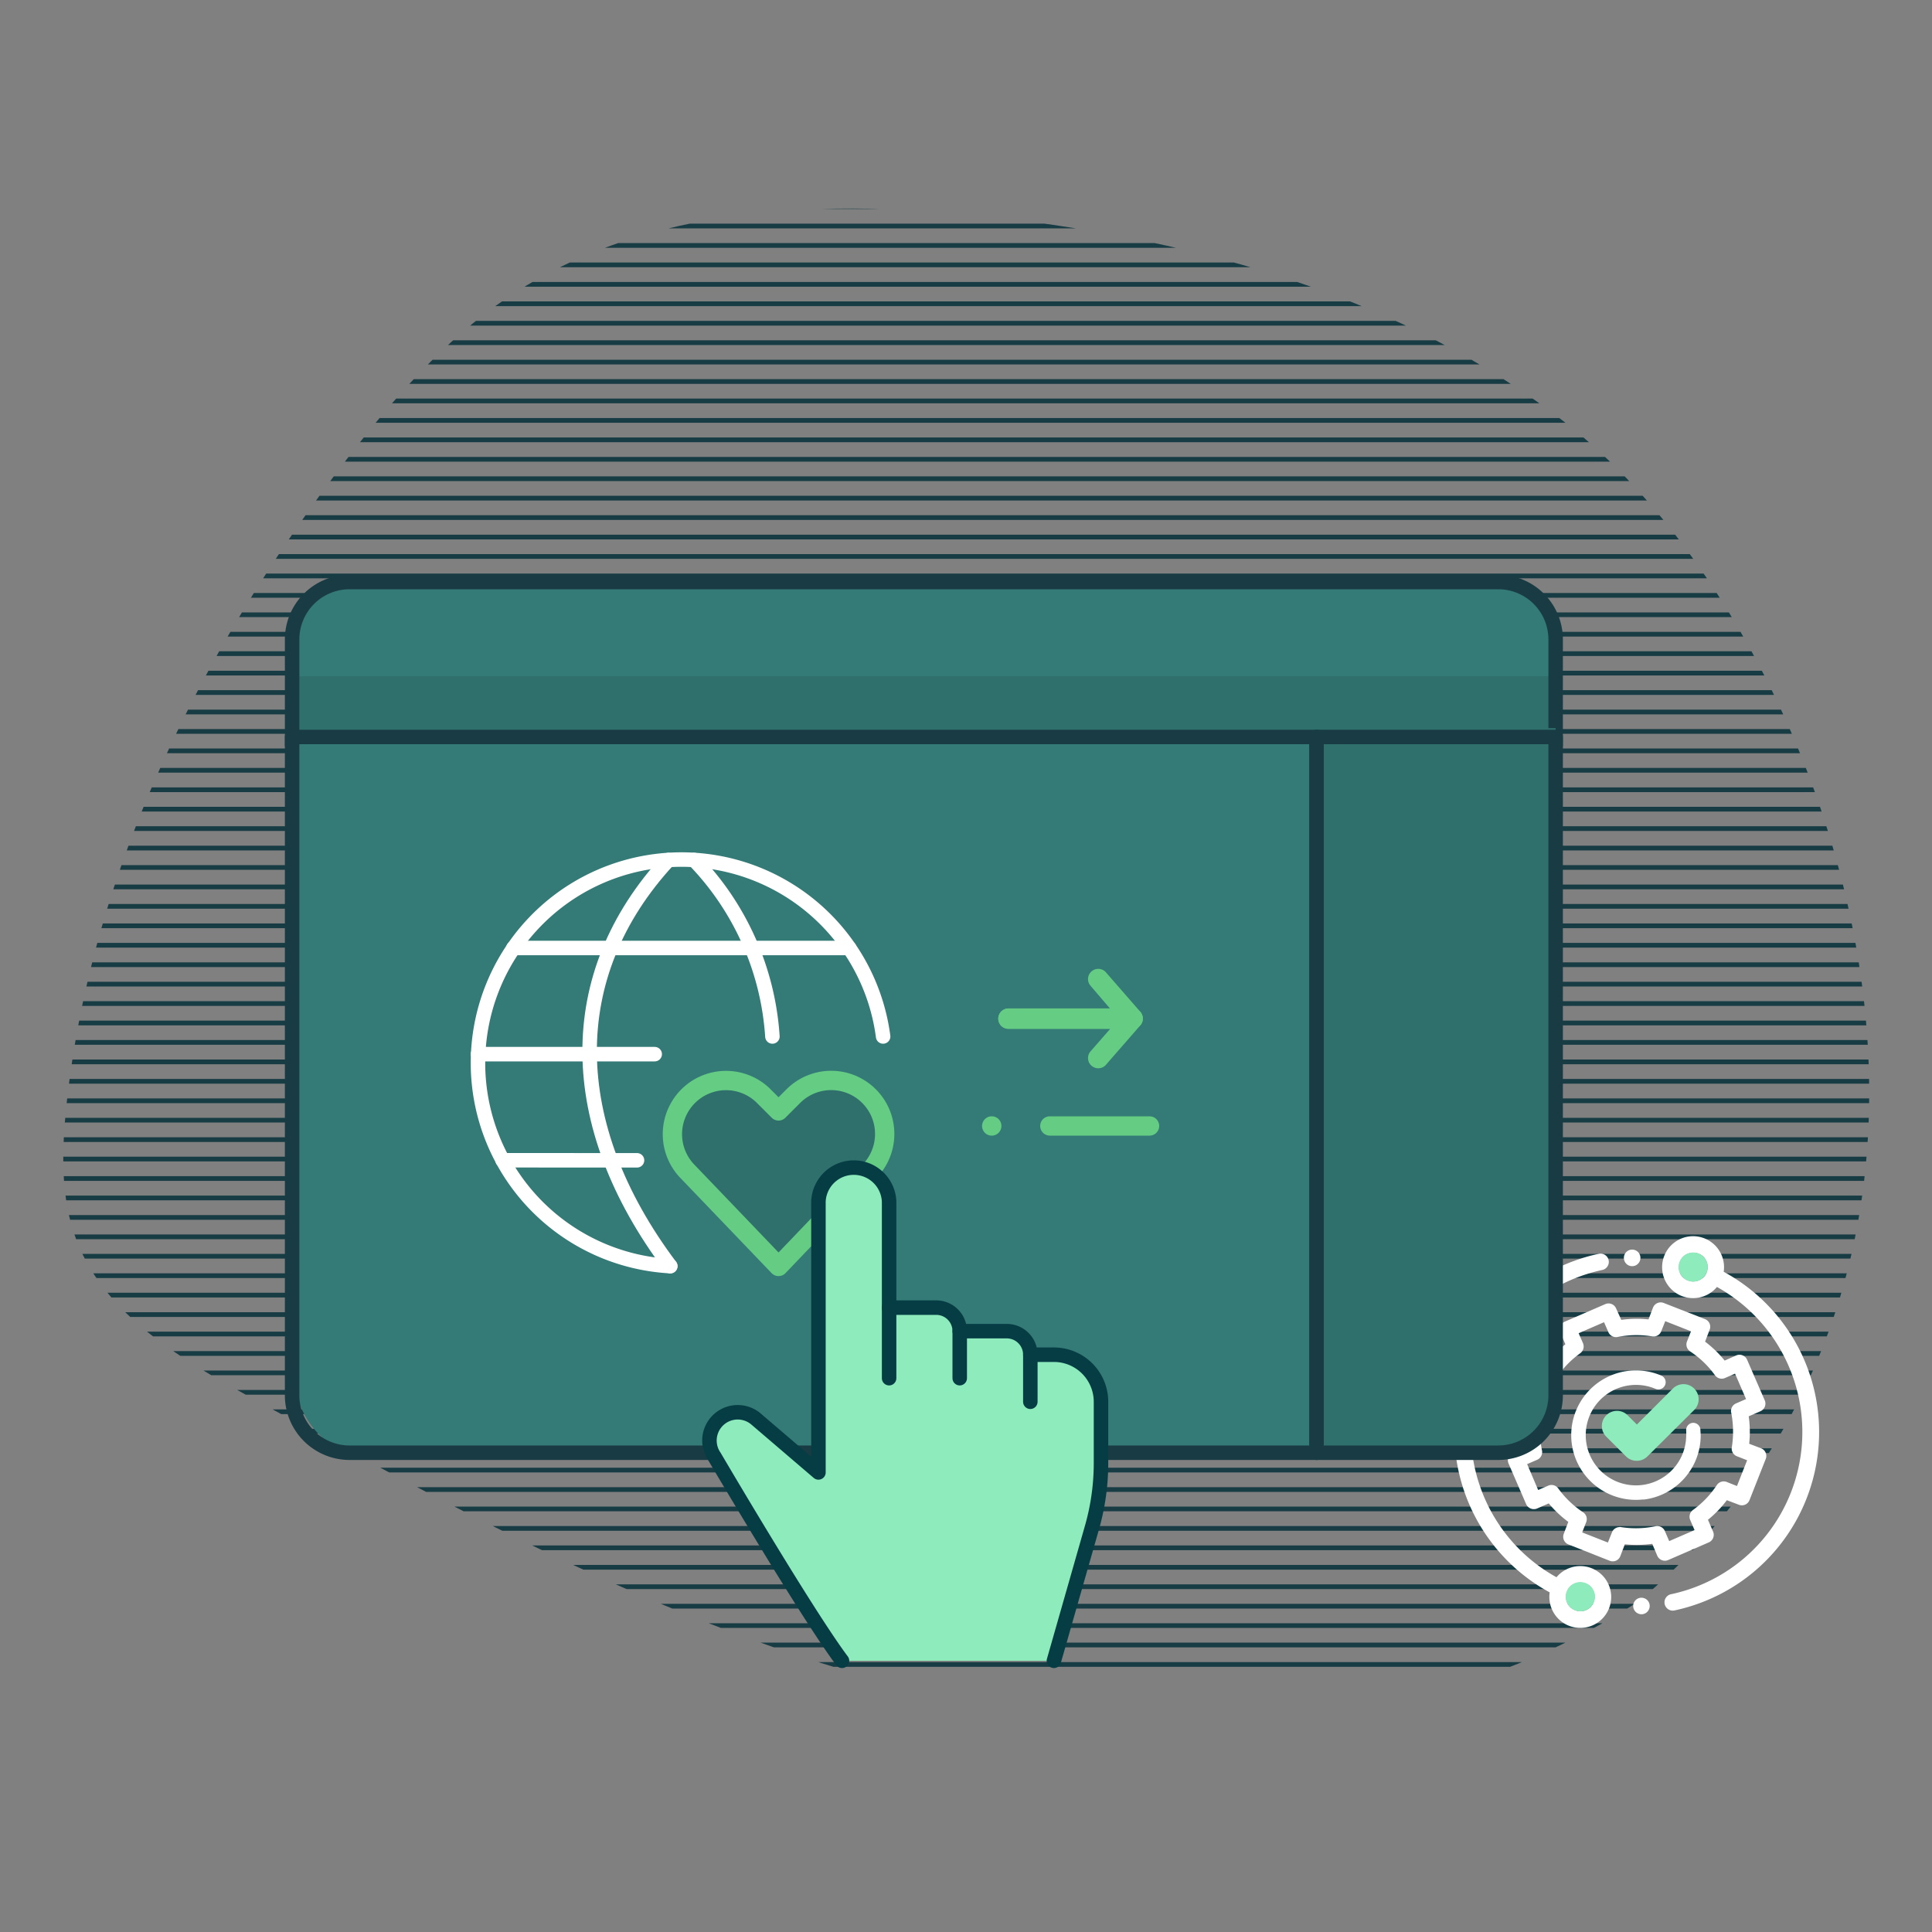 <svg id="Layer_1" data-name="Layer 1" xmlns="http://www.w3.org/2000/svg" xmlns:xlink="http://www.w3.org/1999/xlink" viewBox="0 0 400 400"><rect x="0" y="0" width="400" height="400" fill="#808080" stroke="none"/><defs><style>.cls-1,.cls-10,.cls-12,.cls-13,.cls-14,.cls-3{fill:none;}.cls-2{clip-path:url(#clip-path);}.cls-3{stroke:#183c44;stroke-width:0.98px;}.cls-3,.cls-4,.cls-6{stroke-miterlimit:10;}.cls-4,.cls-7{fill:#fff;}.cls-12,.cls-4{stroke:#fff;}.cls-4{stroke-width:0.5px;}.cls-5,.cls-6{fill:#8debbc;}.cls-6{stroke:#8debbc;stroke-width:0.25px;}.cls-8{fill:#347a76;}.cls-9{fill:#2f6f6c;}.cls-10{stroke:#193c44;}.cls-10,.cls-12,.cls-13,.cls-14{stroke-linecap:round;stroke-linejoin:round;}.cls-10,.cls-12,.cls-14{stroke-width:3px;}.cls-11{fill:#64cc83;}.cls-13{stroke:#64cc83;stroke-width:4px;}.cls-14{stroke:#063d45;}</style><clipPath id="clip-path"><path class="cls-1" d="M339.61,331.28c85.33-73,40-200.51-15.5-243.75-33.37-26-75.82-37.71-117.84-42.5C171.53,41.06,134,42.12,105,61.66c-13.08,8.82-23.6,20.9-33.21,33.41-29.89,39-52.68,84.58-58,133.39-1,9.52-1.37,19.44,2.07,28.38,5.94,15.39,21.48,24.51,35.95,32.43,44.81,24.54,90.3,49.35,140,61.06s105.07,8.88,147.85-19.05"/></clipPath></defs><g class="cls-2"><line class="cls-3" x1="-140.36" y1="344.61" x2="690.93" y2="344.61"/><line class="cls-3" x1="-140.36" y1="340.58" x2="690.93" y2="340.58"/><line class="cls-3" x1="-140.36" y1="336.56" x2="690.93" y2="336.56"/><line class="cls-3" x1="-140.36" y1="332.54" x2="690.93" y2="332.54"/><line class="cls-3" x1="-140.36" y1="328.51" x2="690.93" y2="328.51"/><line class="cls-3" x1="-140.36" y1="324.49" x2="690.93" y2="324.49"/><line class="cls-3" x1="-140.36" y1="320.46" x2="690.93" y2="320.46"/><line class="cls-3" x1="-140.36" y1="316.44" x2="690.93" y2="316.44"/><line class="cls-3" x1="-140.36" y1="312.41" x2="690.93" y2="312.41"/><line class="cls-3" x1="-140.36" y1="308.39" x2="690.93" y2="308.39"/><line class="cls-3" x1="-140.36" y1="304.36" x2="690.93" y2="304.36"/><line class="cls-3" x1="-140.36" y1="300.34" x2="690.93" y2="300.34"/><line class="cls-3" x1="-140.36" y1="296.31" x2="690.93" y2="296.31"/><line class="cls-3" x1="-140.36" y1="292.29" x2="690.93" y2="292.29"/><line class="cls-3" x1="-140.36" y1="288.27" x2="690.93" y2="288.27"/><line class="cls-3" x1="-140.36" y1="284.24" x2="690.93" y2="284.24"/><line class="cls-3" x1="-140.36" y1="280.22" x2="690.93" y2="280.22"/><line class="cls-3" x1="-140.36" y1="276.19" x2="690.93" y2="276.19"/><line class="cls-3" x1="-140.36" y1="272.17" x2="690.93" y2="272.17"/><line class="cls-3" x1="-140.36" y1="268.14" x2="690.93" y2="268.14"/><line class="cls-3" x1="-140.36" y1="264.12" x2="690.93" y2="264.12"/><line class="cls-3" x1="-140.36" y1="260.09" x2="690.93" y2="260.09"/><line class="cls-3" x1="-140.36" y1="256.07" x2="690.93" y2="256.07"/><line class="cls-3" x1="-140.36" y1="252.05" x2="690.93" y2="252.05"/><line class="cls-3" x1="-140.36" y1="248.02" x2="690.93" y2="248.02"/><line class="cls-3" x1="-140.36" y1="244" x2="690.93" y2="244"/><line class="cls-3" x1="-140.36" y1="239.97" x2="690.93" y2="239.97"/><line class="cls-3" x1="-140.36" y1="235.95" x2="690.93" y2="235.95"/><line class="cls-3" x1="-140.36" y1="231.92" x2="690.93" y2="231.92"/><line class="cls-3" x1="-140.36" y1="227.9" x2="690.93" y2="227.9"/><line class="cls-3" x1="-140.36" y1="223.87" x2="690.93" y2="223.87"/><line class="cls-3" x1="-140.36" y1="219.85" x2="690.93" y2="219.85"/><line class="cls-3" x1="-140.36" y1="215.82" x2="690.93" y2="215.82"/><line class="cls-3" x1="-140.36" y1="211.8" x2="690.93" y2="211.8"/><line class="cls-3" x1="-140.36" y1="207.78" x2="690.93" y2="207.78"/><line class="cls-3" x1="-140.36" y1="203.75" x2="690.93" y2="203.75"/><line class="cls-3" x1="-140.36" y1="199.73" x2="690.93" y2="199.73"/><line class="cls-3" x1="-140.36" y1="195.7" x2="690.93" y2="195.7"/><line class="cls-3" x1="-140.36" y1="191.68" x2="690.93" y2="191.68"/><line class="cls-3" x1="-140.36" y1="187.65" x2="690.93" y2="187.65"/><line class="cls-3" x1="-140.36" y1="183.63" x2="690.93" y2="183.63"/><line class="cls-3" x1="-140.36" y1="179.6" x2="690.93" y2="179.6"/><line class="cls-3" x1="-140.36" y1="175.58" x2="690.93" y2="175.58"/><line class="cls-3" x1="-140.36" y1="171.55" x2="690.93" y2="171.55"/><line class="cls-3" x1="-140.36" y1="167.53" x2="690.93" y2="167.53"/><line class="cls-3" x1="-140.36" y1="163.51" x2="690.93" y2="163.51"/><line class="cls-3" x1="-140.36" y1="159.48" x2="690.93" y2="159.48"/><line class="cls-3" x1="-140.36" y1="155.46" x2="690.93" y2="155.46"/><line class="cls-3" x1="-140.36" y1="151.43" x2="690.93" y2="151.43"/><line class="cls-3" x1="-140.36" y1="147.41" x2="690.93" y2="147.41"/><line class="cls-3" x1="-140.36" y1="143.38" x2="690.93" y2="143.38"/><line class="cls-3" x1="-140.36" y1="139.36" x2="690.93" y2="139.36"/><line class="cls-3" x1="-140.36" y1="135.33" x2="690.93" y2="135.33"/><line class="cls-3" x1="-140.36" y1="131.31" x2="690.93" y2="131.31"/><line class="cls-3" x1="-140.36" y1="127.28" x2="690.93" y2="127.28"/><line class="cls-3" x1="-140.36" y1="123.26" x2="690.93" y2="123.26"/><line class="cls-3" x1="-140.36" y1="119.24" x2="690.93" y2="119.24"/><line class="cls-3" x1="-140.36" y1="115.21" x2="690.93" y2="115.21"/><line class="cls-3" x1="-140.36" y1="111.19" x2="690.93" y2="111.19"/><line class="cls-3" x1="-140.36" y1="107.16" x2="690.93" y2="107.16"/><line class="cls-3" x1="-140.36" y1="103.14" x2="690.93" y2="103.14"/><line class="cls-3" x1="-140.36" y1="99.11" x2="690.93" y2="99.11"/><line class="cls-3" x1="-140.36" y1="95.09" x2="690.93" y2="95.09"/><line class="cls-3" x1="-140.36" y1="91.06" x2="690.93" y2="91.06"/><line class="cls-3" x1="-140.36" y1="87.04" x2="690.93" y2="87.04"/><line class="cls-3" x1="-140.36" y1="83.01" x2="690.93" y2="83.01"/><line class="cls-3" x1="-140.36" y1="78.99" x2="690.93" y2="78.99"/><line class="cls-3" x1="-140.36" y1="74.97" x2="690.93" y2="74.97"/><line class="cls-3" x1="-140.36" y1="70.94" x2="690.93" y2="70.94"/><line class="cls-3" x1="-140.36" y1="66.92" x2="690.93" y2="66.92"/><line class="cls-3" x1="-140.36" y1="62.89" x2="690.93" y2="62.89"/><line class="cls-3" x1="-140.36" y1="58.87" x2="690.93" y2="58.87"/><line class="cls-3" x1="-140.36" y1="54.84" x2="690.93" y2="54.84"/><line class="cls-3" x1="-140.36" y1="50.82" x2="690.93" y2="50.82"/><line class="cls-3" x1="-140.36" y1="46.79" x2="690.93" y2="46.79"/><line class="cls-3" x1="-140.36" y1="42.77" x2="690.93" y2="42.77"/><line class="cls-3" x1="-140.36" y1="38.75" x2="690.93" y2="38.75"/><line class="cls-3" x1="-140.36" y1="34.72" x2="690.93" y2="34.72"/><line class="cls-3" x1="-140.36" y1="30.7" x2="690.93" y2="30.7"/></g><path class="cls-4" d="M324.73,325a6.1,6.1,0,0,0-2.41,1.87,34.57,34.57,0,0,1,2.77-62.07,35.35,35.35,0,0,1,6.59-2.11,1.46,1.46,0,1,0-.61-2.86,37.5,37.5,0,0,0-9.95,69.72,6.16,6.16,0,0,0,.42,3.54,6.15,6.15,0,1,0,3.19-8.09Zm5.45,6.82a3.26,3.26,0,0,1-1.72,1.78,3.23,3.23,0,0,1-2.46,0,3.26,3.26,0,0,1-1.78-1.72,3.23,3.23,0,0,1,0-2.46,3.26,3.26,0,0,1,1.72-1.78,3.23,3.23,0,0,1,2.46,0,3.26,3.26,0,0,1,1.78,1.72A3.23,3.23,0,0,1,330.18,331.77Z"/><path class="cls-4" d="M356.6,263.43A6.16,6.16,0,1,0,353,268a6,6,0,0,0,2.41-1.87,34.59,34.59,0,0,1-9.29,64.16,1.47,1.47,0,1,0,.61,2.87,37.94,37.94,0,0,0,7.08-2.28,37.49,37.49,0,0,0,2.8-67.43Zm-7.24,1.9a3.16,3.16,0,0,1-1.77-1.71,3.21,3.21,0,0,1,0-2.47,3.16,3.16,0,0,1,1.71-1.77,3.22,3.22,0,0,1,4.28,4.14,3.16,3.16,0,0,1-1.71,1.77A3.21,3.21,0,0,1,349.36,265.33Z"/><path class="cls-4" d="M343.35,322a1.47,1.47,0,0,0,1.93.76l8.4-3.65a1.46,1.46,0,0,0,.76-1.92l-1.13-2.61a22.94,22.94,0,0,0,4.13-4.28l2.64,1a1.45,1.45,0,0,0,1.12,0,1.43,1.43,0,0,0,.78-.8l3.36-8.52a1.45,1.45,0,0,0-.83-1.9l-2.63-1a22.79,22.79,0,0,0-.1-6l2.6-1.13a1.47,1.47,0,0,0,.76-1.93l-3.65-8.4a1.47,1.47,0,0,0-1.93-.76L357,282a23.3,23.3,0,0,0-4.28-4.14l1-2.62a1.45,1.45,0,0,0,0-1.12,1.48,1.48,0,0,0-.81-.78L344.37,270a1.46,1.46,0,0,0-1.9.82l-1,2.62a22.79,22.79,0,0,0-5.95.1L334.37,271a1.45,1.45,0,0,0-1.93-.76l-8.4,3.64a1.47,1.47,0,0,0-.76,1.93l1.12,2.58a22.94,22.94,0,0,0-4.13,4.28l-2.62-1a1.46,1.46,0,0,0-1.9.82l-3.36,8.52a1.41,1.41,0,0,0,0,1.12,1.43,1.43,0,0,0,.8.78l2.62,1a23.24,23.24,0,0,0,.1,5.95l-2.59,1.12a1.47,1.47,0,0,0-.76,1.93l3.64,8.4a1.47,1.47,0,0,0,.81.78,1.45,1.45,0,0,0,1.12,0l2.6-1.13A22.69,22.69,0,0,0,325,315l-1,2.63a1.46,1.46,0,0,0,.82,1.9l8.52,3.37a1.5,1.5,0,0,0,1.12,0h0a1.47,1.47,0,0,0,.78-.81l1-2.63a23.23,23.23,0,0,0,6-.1Zm-7.78-5.56a1.47,1.47,0,0,0-1.6.91l-.93,2.34-5.79-2.28.92-2.35a1.44,1.44,0,0,0-.55-1.75,20.3,20.3,0,0,1-5.21-5,1.45,1.45,0,0,0-1.77-.49l-2.31,1L315.85,303l2.31-1a1.47,1.47,0,0,0,.85-1.63,20,20,0,0,1-.12-7.24,1.48,1.48,0,0,0-.91-1.61l-2.33-.92,2.29-5.79,2.33.92a1.47,1.47,0,0,0,1.75-.55,20,20,0,0,1,5-5.21,1.48,1.48,0,0,0,.49-1.78l-1-2.29,5.72-2.48,1,2.29a1.47,1.47,0,0,0,1.64.85,20,20,0,0,1,7.24-.12,1.46,1.46,0,0,0,1.6-.91l.92-2.32,5.8,2.28-.92,2.33a1.46,1.46,0,0,0,.55,1.76,19.94,19.94,0,0,1,5.21,5,1.45,1.45,0,0,0,1.78.49l2.3-1,2.48,5.72-2.3,1a1.46,1.46,0,0,0-.86,1.63,20.3,20.3,0,0,1,.13,7.25,1.45,1.45,0,0,0,.9,1.6l2.35.92-2.29,5.8-2.34-.93a1.47,1.47,0,0,0-1.76.55,20.18,20.18,0,0,1-5,5.22,1.47,1.47,0,0,0-.49,1.77l1,2.32-5.71,2.48-1-2.32a1.47,1.47,0,0,0-1.63-.85A20.08,20.08,0,0,1,335.57,316.42Z"/><path class="cls-4" d="M338.5,261.78a1.47,1.47,0,0,0,.78-.81,1.46,1.46,0,0,0-2.72-1.08,1.48,1.48,0,0,0,.82,1.91A1.5,1.5,0,0,0,338.5,261.78Z"/><path class="cls-4" d="M339.29,331.15a1.46,1.46,0,0,0,0,2.7,1.41,1.41,0,0,0,1.12,0,1.43,1.43,0,0,0,.78-.8,1.45,1.45,0,0,0,0-1.12,1.43,1.43,0,0,0-.8-.78A1.45,1.45,0,0,0,339.29,331.15Z"/><path class="cls-5" d="M333.41,293.66a2.19,2.19,0,0,1,3.09,0l2.32,2.32,7.59-7.59a2.18,2.18,0,1,1,3.08,3.08l-9.1,9.15a2.18,2.18,0,0,1-3.08,0l-3.9-3.85a2.22,2.22,0,0,1,0-3.11Z"/><path class="cls-6" d="M338.86,302.32a3,3,0,0,1-2.13-.88l-4.08-4.08a3,3,0,0,1,4.25-4.25l2,2,7.53-7.53a3,3,0,0,1,4.25,4.25L341,301.44a3,3,0,0,1-2.12.88Zm-5.22-8.24a1.63,1.63,0,0,0,0,2.28l4.09,4.09a1.64,1.64,0,0,0,1.15.49,1.57,1.57,0,0,0,1.13-.47l9.66-9.65a1.62,1.62,0,0,0-2.29-2.29l-8,8a.67.67,0,0,1-1,0l-2.44-2.44a1.62,1.62,0,0,0-2.29,0Z"/><path class="cls-7" d="M340.24,310.44a14.66,14.66,0,0,1-1.62.09,13.4,13.4,0,1,1,5.4-25.7,1.5,1.5,0,0,1-1.19,2.75h0a10.4,10.4,0,1,0,6.28,9.63,8.87,8.87,0,0,0,0-1,1.49,1.49,0,0,1,1.32-1.62h0a1.49,1.49,0,0,1,1.62,1.36h0c0,.43.06.88.06,1.32a13.4,13.4,0,0,1-11.87,13.21Z"/><circle class="cls-5" cx="350.55" cy="262.33" r="3.02"/><circle class="cls-5" cx="327.19" cy="330.58" r="3.03"/><path class="cls-8" d="M60.48,154.23h261.6V133.55a11.89,11.89,0,0,0-11.89-11.89H72.37a11.89,11.89,0,0,0-11.89,11.89Z"/><path class="cls-9" d="M322.08,140H60.48v9c0,2.87,5.33,5.19,11.89,5.19H310.19c6.57,0,11.89-2.32,11.89-5.19Z"/><path class="cls-10" d="M60.48,154.23h261.6V132.39a11.89,11.89,0,0,0-11.89-11.89H72.37a11.89,11.89,0,0,0-11.89,11.89Z"/><path class="cls-9" d="M271.35,150.75v150h43.48c4,0,7.25-5.33,7.25-11.89V150.75Z"/><path class="cls-8" d="M60.48,152.57V282.24c0,10.23,6.33,18.53,14.14,18.53h198V152.57Z"/><path class="cls-10" d="M272.58,152.58V300.77h37.61a11.89,11.89,0,0,0,11.89-11.89V152.58Z"/><path class="cls-10" d="M60.48,152.58v136.3a11.89,11.89,0,0,0,11.89,11.89H272.58V152.58Z"/><path class="cls-11" d="M207.3,212.4a2.12,2.12,0,0,1,1.5-3.61h25.7a2.11,2.11,0,0,1,1.92,1.24,2.08,2.08,0,0,1-.33,2.26l-7.2,8.26a2.12,2.12,0,0,1-3.19-2.78l4.15-4.75h-21A2.13,2.13,0,0,1,207.3,212.4Z"/><path class="cls-11" d="M207.3,212.4a2.11,2.11,0,0,1,1.5-3.61h21L225.7,204a2.12,2.12,0,0,1,3.19-2.78l7.2,8.26a2.11,2.11,0,0,1-1.59,3.5H208.8A2.13,2.13,0,0,1,207.3,212.4Z"/><path class="cls-11" d="M217.36,231.12H238a2,2,0,0,1,0,4H217.36a2,2,0,0,1,0-4Z"/><circle class="cls-11" cx="205.33" cy="233.12" r="2.01"/><circle class="cls-1" cx="141.05" cy="220.07" r="42.12"/><line class="cls-12" x1="104.05" y1="240.22" x2="131.89" y2="240.23"/><line class="cls-12" x1="106.29" y1="196.27" x2="175.82" y2="196.27"/><line class="cls-12" x1="135.55" y1="218.25" x2="98.96" y2="218.25"/><path class="cls-12" d="M138.77,262.14a42.12,42.12,0,1,1,44.07-47.55"/><path class="cls-12" d="M138.37,178.06c-22,23.8-21.58,54.78.4,84.08"/><path class="cls-12" d="M143.72,178.06a58,58,0,0,1,16.2,36.53"/><path class="cls-9" d="M161.19,262.2l-18.73-19.54a11.09,11.09,0,0,1-2.08-12.79h0a11.09,11.09,0,0,1,14.87-5,10.94,10.94,0,0,1,2.88,2.07l3.06,3.06,3.06-3.06a11.08,11.08,0,0,1,15.67,0,11.2,11.2,0,0,1,2.08,2.88h0a11.09,11.09,0,0,1-2.08,12.79Z"/><path class="cls-9" d="M182,229.87A11.07,11.07,0,0,0,164.25,227l-3.06,3.06L158.13,227a11.06,11.06,0,0,0-18.2,11.67A26.51,26.51,0,0,0,161.19,248a26.52,26.52,0,0,0,21.26-9.29A11.07,11.07,0,0,0,182,229.87Z"/><path class="cls-13" d="M161.19,262.2l-18.73-19.54a11.09,11.09,0,0,1-2.08-12.79h0a11.09,11.09,0,0,1,14.87-5,10.94,10.94,0,0,1,2.88,2.07l3.06,3.06,3.06-3.06a11.08,11.08,0,0,1,15.67,0,11.2,11.2,0,0,1,2.08,2.88h0a11.09,11.09,0,0,1-2.08,12.79Z"/><path class="cls-5" d="M174.33,343.85c-7.32-9.75-26.41-42.28-26.41-42.28a5.85,5.85,0,0,1,8.58-7.8l12.95,11.08V248.79a7.32,7.32,0,0,1,14.63,0v21.94h9.75a4.87,4.87,0,0,1,4.87,4.87h9.75a4.88,4.88,0,0,1,4.87,4.88h4.88a9.75,9.75,0,0,1,9.75,9.75V302.9a48.62,48.62,0,0,1-1.88,13.4l-7.87,27.55Z"/><path class="cls-5" d="M193.83,290.23A76.85,76.85,0,0,1,228,297.78v-7.55a9.75,9.75,0,0,0-9.75-9.75h-4.88a4.88,4.88,0,0,0-4.87-4.88H198.7a4.87,4.87,0,0,0-4.87-4.87h-9.75V248.79a7.32,7.32,0,0,0-14.63,0v45.07A81.56,81.56,0,0,1,193.83,290.23Z"/><line class="cls-14" x1="198.7" y1="275.59" x2="198.7" y2="285.34"/><line class="cls-14" x1="184.08" y1="270.72" x2="184.08" y2="285.34"/><line class="cls-14" x1="213.32" y1="280.47" x2="213.32" y2="290.22"/><path class="cls-14" d="M174.33,343.85c-7.32-9.75-26.41-42.28-26.41-42.28a5.85,5.85,0,0,1,8.58-7.8l12.95,11.08V248.79a7.32,7.32,0,0,1,14.63,0v21.94h9.75a4.87,4.87,0,0,1,4.87,4.87h9.75a4.88,4.88,0,0,1,4.87,4.88h4.88a9.75,9.75,0,0,1,9.75,9.75V302.9a48.62,48.62,0,0,1-1.88,13.4l-7.87,27.55"/></svg>